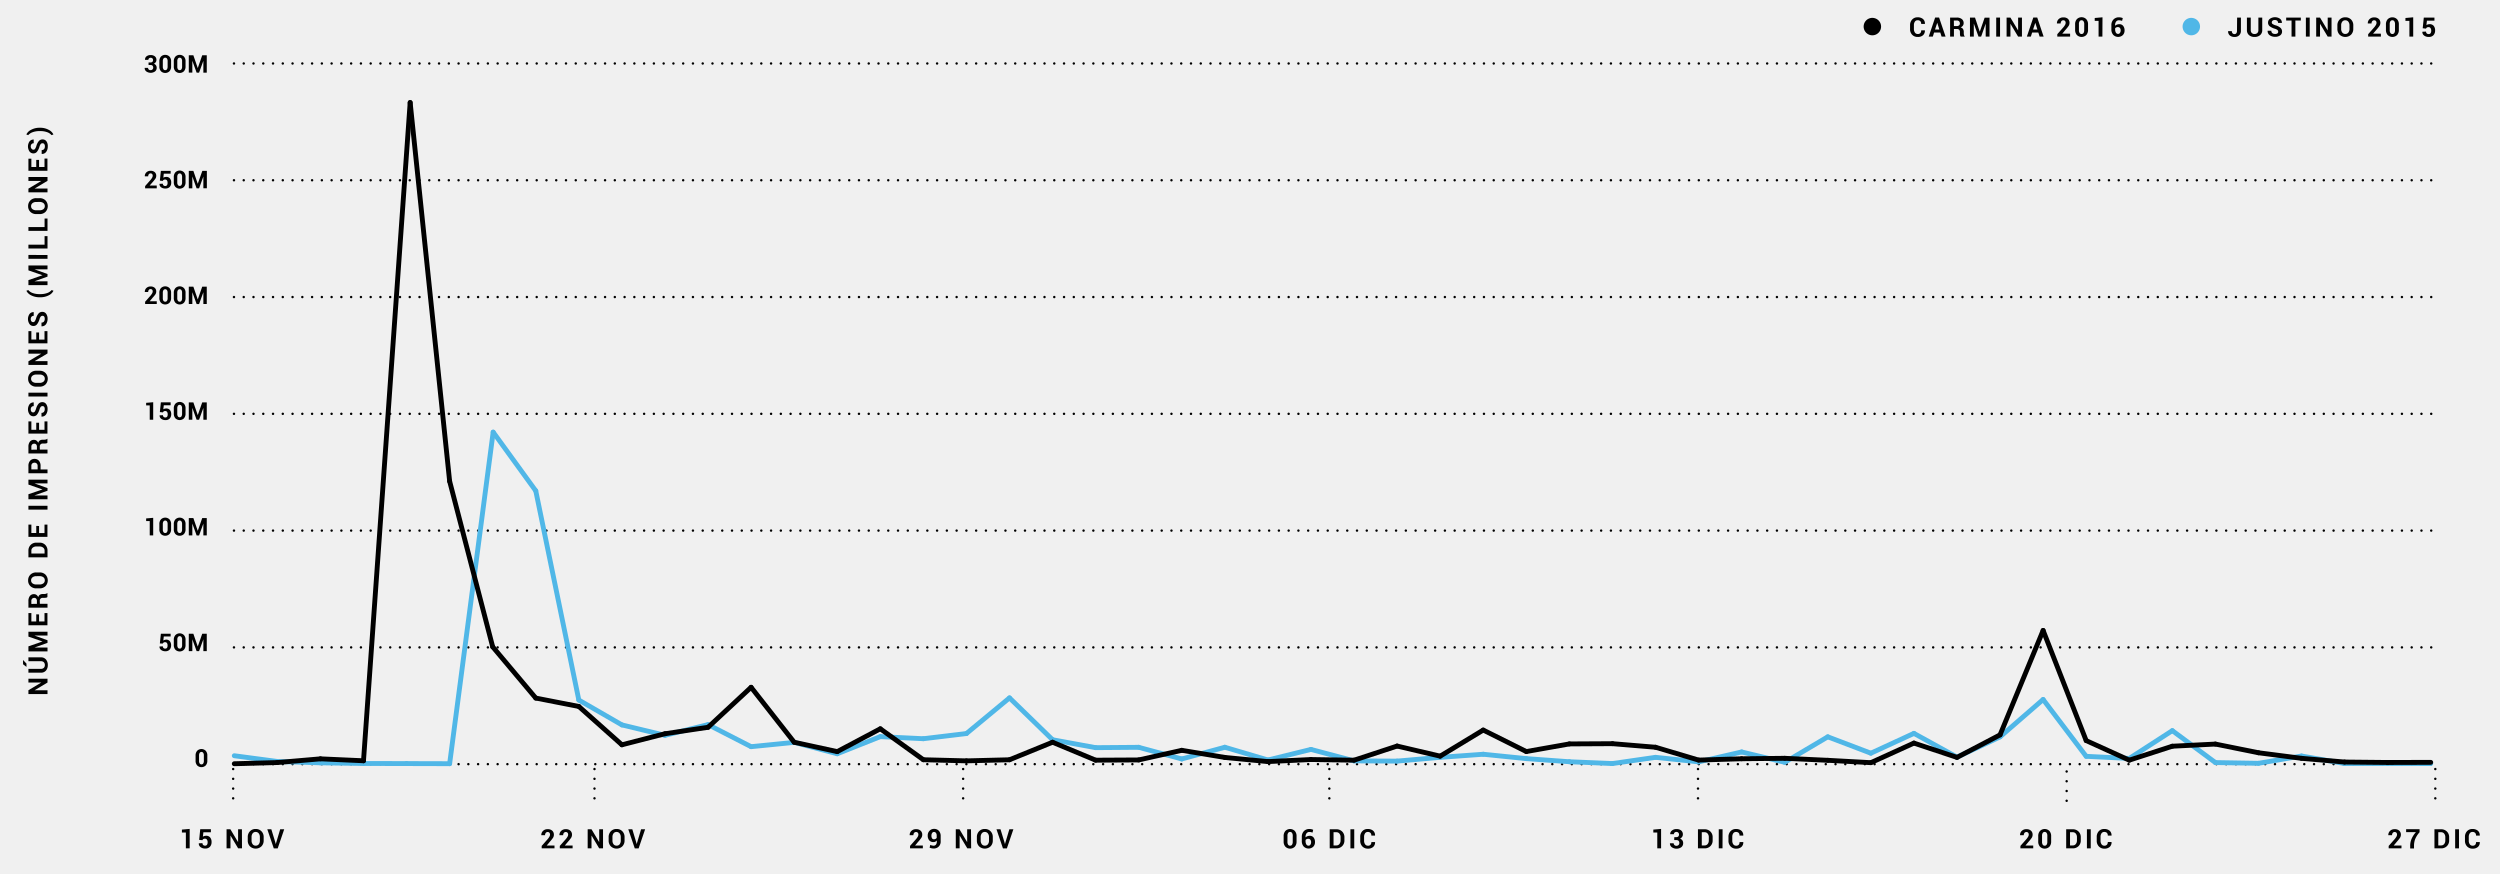 <svg xmlns="http://www.w3.org/2000/svg" viewBox="0 0 1024 358"><title>Artboard 100</title><g style="isolation:isolate"><rect x="-67.5" y="-89.71" width="1200" height="515.43" fill="#f0f0f0"/><path d="M77.69,347.49H76.13V341H74.51v-1.2l3.18-.28Z" fill="#010101"/><path d="M81.57,344l.45-4.37h4.36v1.26H83.31l-.21,1.83a1.87,1.87,0,0,1,.55-.27,2.65,2.65,0,0,1,.72-.12,2.08,2.08,0,0,1,1.69.67,2.86,2.86,0,0,1,.6,1.94,2.74,2.74,0,0,1-.65,1.88,2.52,2.52,0,0,1-2,.74,3,3,0,0,1-1.85-.57,1.79,1.79,0,0,1-.74-1.57v0l1.51-.07a1,1,0,0,0,.29.76,1.09,1.09,0,0,0,.77.27.92.92,0,0,0,.81-.37,1.81,1.81,0,0,0,.25-1,1.84,1.84,0,0,0-.28-1.08.94.94,0,0,0-.83-.4,1.21,1.21,0,0,0-.69.17.91.91,0,0,0-.34.45Z" fill="#010101"/><path d="M99.12,347.49H97.55l-3.15-5.27h0v5.27H92.8v-7.82h1.57l3.15,5.27h0v-5.26h1.57Z" fill="#010101"/><path d="M108,344.28a3.28,3.28,0,0,1-.91,2.38,3.43,3.43,0,0,1-4.71,0,3.3,3.3,0,0,1-.9-2.38v-1.41a3.3,3.3,0,0,1,.9-2.38,3.09,3.09,0,0,1,2.34-.94,3.15,3.15,0,0,1,2.37.94,3.28,3.28,0,0,1,.91,2.38Zm-1.56-1.42a2.36,2.36,0,0,0-.46-1.5,1.51,1.51,0,0,0-1.26-.59,1.46,1.46,0,0,0-1.24.59,2.41,2.41,0,0,0-.44,1.5v1.42a2.44,2.44,0,0,0,.45,1.52,1.48,1.48,0,0,0,1.25.58,1.5,1.5,0,0,0,1.26-.58,2.41,2.41,0,0,0,.45-1.52Z" fill="#010101"/><path d="M112.87,345.37l.1.43h0l.09-.41,1.7-5.71h1.65l-2.66,7.82h-1.61l-2.65-7.82h1.65Z" fill="#010101"/><path d="M227.12,347.49h-5.25v-1l2.42-2.74a6.11,6.11,0,0,0,.77-1.08,1.79,1.79,0,0,0,.23-.81,1.17,1.17,0,0,0-.24-.77.89.89,0,0,0-.73-.29.93.93,0,0,0-.79.37,1.52,1.52,0,0,0-.28.94h-1.53v0a2.32,2.32,0,0,1,.69-1.76,2.57,2.57,0,0,1,1.92-.72,2.65,2.65,0,0,1,1.87.62,2.14,2.14,0,0,1,.67,1.65,2.32,2.32,0,0,1-.37,1.28,14.48,14.48,0,0,1-1.29,1.61l-1.29,1.55v0h3.2Z" fill="#010101"/><path d="M234.54,347.49h-5.25v-1l2.42-2.74a6.11,6.11,0,0,0,.77-1.08,1.79,1.79,0,0,0,.23-.81,1.17,1.17,0,0,0-.24-.77.89.89,0,0,0-.73-.29.93.93,0,0,0-.79.37,1.52,1.52,0,0,0-.28.94h-1.53v0a2.32,2.32,0,0,1,.69-1.76,2.57,2.57,0,0,1,1.92-.72,2.65,2.65,0,0,1,1.87.62,2.14,2.14,0,0,1,.67,1.65,2.32,2.32,0,0,1-.37,1.28,14.48,14.48,0,0,1-1.29,1.61l-1.29,1.55v0h3.2Z" fill="#010101"/><path d="M247,347.49h-1.57l-3.15-5.27h0v5.27h-1.57v-7.82h1.57l3.15,5.27h0v-5.26H247Z" fill="#010101"/><path d="M255.82,344.28a3.28,3.28,0,0,1-.91,2.38,3.43,3.43,0,0,1-4.71,0,3.3,3.3,0,0,1-.9-2.38v-1.41a3.3,3.3,0,0,1,.9-2.38,3.09,3.09,0,0,1,2.34-.94,3.15,3.15,0,0,1,2.37.94,3.28,3.28,0,0,1,.91,2.38Zm-1.56-1.42a2.36,2.36,0,0,0-.46-1.5,1.51,1.51,0,0,0-1.26-.59,1.46,1.46,0,0,0-1.24.59,2.41,2.41,0,0,0-.44,1.5v1.42a2.44,2.44,0,0,0,.45,1.52,1.48,1.48,0,0,0,1.25.58,1.5,1.5,0,0,0,1.26-.58,2.41,2.41,0,0,0,.45-1.52Z" fill="#010101"/><path d="M260.7,345.37l.1.43h0l.09-.41,1.7-5.71h1.65l-2.66,7.82H260l-2.65-7.82H259Z" fill="#010101"/><path d="M378,347.49h-5.25v-1l2.42-2.74a6.11,6.11,0,0,0,.77-1.08,1.79,1.79,0,0,0,.23-.81,1.17,1.17,0,0,0-.24-.77.89.89,0,0,0-.73-.29.93.93,0,0,0-.79.37,1.52,1.52,0,0,0-.28.94h-1.53v0a2.32,2.32,0,0,1,.69-1.76,2.57,2.57,0,0,1,1.92-.72,2.65,2.65,0,0,1,1.87.62,2.14,2.14,0,0,1,.67,1.65,2.32,2.32,0,0,1-.37,1.28,14.48,14.48,0,0,1-1.29,1.61l-1.29,1.55v0H378Z" fill="#010101"/><path d="M382.35,346.4a1.19,1.19,0,0,0,1-.44,1.84,1.84,0,0,0,.37-1.22v-.5a1.74,1.74,0,0,1-.62.51,1.78,1.78,0,0,1-.77.17,2.16,2.16,0,0,1-1.71-.71,2.83,2.83,0,0,1-.62-1.93,2.71,2.71,0,0,1,.74-2,2.48,2.48,0,0,1,1.88-.77,2.53,2.53,0,0,1,1.93.79,3.09,3.09,0,0,1,.75,2.2v2.11a2.76,2.76,0,0,1-2.88,2.94,4.22,4.22,0,0,1-.84-.09,4.34,4.34,0,0,1-.81-.25l.26-1.13a3.5,3.5,0,0,0,.66.21A3.74,3.74,0,0,0,382.35,346.4Zm.19-2.63a1.39,1.39,0,0,0,.67-.16,1.24,1.24,0,0,0,.46-.42v-.91a1.81,1.81,0,0,0-.3-1.12,1,1,0,0,0-.81-.39.88.88,0,0,0-.76.44,1.91,1.91,0,0,0-.29,1.08,2,2,0,0,0,.26,1.08A.85.85,0,0,0,382.54,343.77Z" fill="#010101"/><path d="M397.78,347.49h-1.57l-3.15-5.27h0v5.27h-1.57v-7.82H393l3.15,5.27h0v-5.26h1.57Z" fill="#010101"/><path d="M406.65,344.28a3.28,3.28,0,0,1-.91,2.38,3.43,3.43,0,0,1-4.71,0,3.3,3.3,0,0,1-.9-2.38v-1.41a3.3,3.3,0,0,1,.9-2.38,3.09,3.09,0,0,1,2.34-.94,3.15,3.15,0,0,1,2.37.94,3.28,3.28,0,0,1,.91,2.38Zm-1.56-1.42a2.36,2.36,0,0,0-.46-1.5,1.51,1.51,0,0,0-1.26-.59,1.46,1.46,0,0,0-1.24.59,2.41,2.41,0,0,0-.44,1.5v1.42a2.44,2.44,0,0,0,.45,1.52,1.48,1.48,0,0,0,1.25.58,1.5,1.5,0,0,0,1.26-.58,2.41,2.41,0,0,0,.45-1.52Z" fill="#010101"/><path d="M411.54,345.37l.1.43h0l.09-.41,1.7-5.71h1.65l-2.66,7.82h-1.61l-2.65-7.82h1.65Z" fill="#010101"/><path d="M531.07,344.66a3.06,3.06,0,0,1-.72,2.16,2.74,2.74,0,0,1-3.84,0,3.06,3.06,0,0,1-.73-2.16v-2.15a3.08,3.08,0,0,1,.72-2.16,2.73,2.73,0,0,1,3.84,0,3.06,3.06,0,0,1,.73,2.16Zm-1.56-2.32a2,2,0,0,0-.29-1.17.92.92,0,0,0-.8-.41.91.91,0,0,0-.8.41,2,2,0,0,0-.28,1.17v2.47a2.06,2.06,0,0,0,.28,1.18.93.93,0,0,0,.81.41.91.91,0,0,0,.79-.41,2.08,2.08,0,0,0,.28-1.18Z" fill="#010101"/><path d="M536.27,339.56a4,4,0,0,1,.85.08,4.19,4.19,0,0,1,.77.24l-.28,1.15a6,6,0,0,0-.66-.19,3.26,3.26,0,0,0-.67-.06,1.35,1.35,0,0,0-1.11.53,2.29,2.29,0,0,0-.42,1.47V343a2.19,2.19,0,0,1,.74-.48,2.63,2.63,0,0,1,1-.17,1.89,1.89,0,0,1,1.57.71,2.9,2.9,0,0,1,.56,1.86,2.6,2.6,0,0,1-.73,1.91,2.82,2.82,0,0,1-3.9-.1,3.26,3.26,0,0,1-.77-2.29v-1.64a3.27,3.27,0,0,1,.87-2.38A3,3,0,0,1,536.27,339.56Zm-.33,4a1.71,1.71,0,0,0-.72.14,1.11,1.11,0,0,0-.46.38v.42a2.51,2.51,0,0,0,.33,1.4,1,1,0,0,0,.87.49.91.91,0,0,0,.78-.41,1.75,1.75,0,0,0,.29-1,1.58,1.58,0,0,0-.29-1A1,1,0,0,0,535.94,343.57Z" fill="#010101"/><path d="M544.65,347.49v-7.82h2.73a3.22,3.22,0,0,1,2.36.92,3.16,3.16,0,0,1,.93,2.35v1.29a3.15,3.15,0,0,1-.93,2.35,3.24,3.24,0,0,1-2.36.91Zm1.57-6.61v5.41h1.16a1.53,1.53,0,0,0,1.25-.58,2.26,2.26,0,0,0,.47-1.48v-1.31a2.24,2.24,0,0,0-.47-1.47,1.54,1.54,0,0,0-1.25-.57Z" fill="#010101"/><path d="M554.7,347.49h-1.57v-7.82h1.57Z" fill="#010101"/><path d="M563.22,344.9v0a2.45,2.45,0,0,1-.76,2,3.11,3.11,0,0,1-2.17.71,3,3,0,0,1-2.27-.91,3.25,3.25,0,0,1-.87-2.34v-1.55a3.3,3.3,0,0,1,.84-2.34,2.87,2.87,0,0,1,2.21-.91,3.3,3.3,0,0,1,2.23.7,2.4,2.4,0,0,1,.78,2v0H561.7a1.54,1.54,0,0,0-.36-1.12,1.51,1.51,0,0,0-1.12-.37,1.27,1.27,0,0,0-1.1.57,2.51,2.51,0,0,0-.39,1.46v1.56a2.43,2.43,0,0,0,.42,1.47,1.35,1.35,0,0,0,1.16.57,1.38,1.38,0,0,0,1.05-.37,1.6,1.6,0,0,0,.35-1.13Z" fill="#010101"/><path d="M680.38,347.49h-1.56V341H677.2v-1.2l3.18-.28Z" fill="#010101"/><path d="M686.62,342.89a1.08,1.08,0,0,0,.83-.29,1.15,1.15,0,0,0,.27-.82,1,1,0,0,0-.29-.73,1.06,1.06,0,0,0-.79-.29,1,1,0,0,0-.72.26.86.86,0,0,0-.29.67h-1.51v0a1.77,1.77,0,0,1,.71-1.51,2.83,2.83,0,0,1,1.83-.6,3,3,0,0,1,1.93.57,2,2,0,0,1,.71,1.64,1.7,1.7,0,0,1-.31,1,2.11,2.11,0,0,1-.85.71,2,2,0,0,1,.95.7,1.92,1.92,0,0,1,.33,1.14,2,2,0,0,1-.78,1.69,3.41,3.41,0,0,1-3.86,0,1.83,1.83,0,0,1-.77-1.63v0h1.53a1,1,0,0,0,.31.74,1.1,1.1,0,0,0,.8.3,1.21,1.21,0,0,0,.87-.32,1.06,1.06,0,0,0,.33-.8,1.22,1.22,0,0,0-.31-.92,1.27,1.27,0,0,0-.91-.3h-.86v-1.18Z" fill="#010101"/><path d="M695.48,347.49v-7.82h2.73a3.22,3.22,0,0,1,2.36.92,3.16,3.16,0,0,1,.93,2.35v1.29a3.15,3.15,0,0,1-.93,2.35,3.24,3.24,0,0,1-2.36.91Zm1.57-6.61v5.41h1.16a1.53,1.53,0,0,0,1.25-.58,2.26,2.26,0,0,0,.47-1.48v-1.31a2.24,2.24,0,0,0-.47-1.47,1.54,1.54,0,0,0-1.25-.57Z" fill="#010101"/><path d="M705.54,347.49H704v-7.82h1.57Z" fill="#010101"/><path d="M714.05,344.9v0a2.45,2.45,0,0,1-.76,2,3.11,3.11,0,0,1-2.17.71,3,3,0,0,1-2.27-.91,3.25,3.25,0,0,1-.87-2.34v-1.55a3.3,3.3,0,0,1,.84-2.34,2.87,2.87,0,0,1,2.21-.91,3.3,3.3,0,0,1,2.23.7,2.4,2.4,0,0,1,.78,2v0h-1.53a1.54,1.54,0,0,0-.36-1.12,1.51,1.51,0,0,0-1.12-.37,1.27,1.27,0,0,0-1.1.57,2.51,2.51,0,0,0-.39,1.46v1.56a2.43,2.43,0,0,0,.42,1.47,1.35,1.35,0,0,0,1.16.57,1.38,1.38,0,0,0,1.05-.37,1.6,1.6,0,0,0,.35-1.13Z" fill="#010101"/><path d="M832.81,347.49h-5.25v-1l2.42-2.74a6.11,6.11,0,0,0,.77-1.08,1.79,1.79,0,0,0,.23-.81,1.17,1.17,0,0,0-.24-.77.89.89,0,0,0-.73-.29.93.93,0,0,0-.79.37,1.52,1.52,0,0,0-.28.94h-1.53v0a2.32,2.32,0,0,1,.69-1.76,2.57,2.57,0,0,1,1.92-.72,2.65,2.65,0,0,1,1.87.62,2.14,2.14,0,0,1,.67,1.65,2.32,2.32,0,0,1-.37,1.28,14.48,14.48,0,0,1-1.29,1.61l-1.29,1.55v0h3.2Z" fill="#010101"/><path d="M840.15,344.66a3.06,3.06,0,0,1-.72,2.16,2.74,2.74,0,0,1-3.84,0,3.06,3.06,0,0,1-.73-2.16v-2.15a3.08,3.08,0,0,1,.72-2.16,2.73,2.73,0,0,1,3.84,0,3.06,3.06,0,0,1,.73,2.16Zm-1.56-2.32a2,2,0,0,0-.29-1.17.92.92,0,0,0-.8-.41.91.91,0,0,0-.8.41,2,2,0,0,0-.28,1.17v2.47a2.06,2.06,0,0,0,.28,1.18.93.93,0,0,0,.81.41.91.91,0,0,0,.79-.41,2.08,2.08,0,0,0,.28-1.18Z" fill="#010101"/><path d="M846.31,347.49v-7.82H849a3.22,3.22,0,0,1,2.36.92,3.16,3.16,0,0,1,.93,2.35v1.29a3.15,3.15,0,0,1-.93,2.35,3.24,3.24,0,0,1-2.36.91Zm1.57-6.61v5.41H849a1.53,1.53,0,0,0,1.25-.58,2.26,2.26,0,0,0,.47-1.48v-1.31a2.24,2.24,0,0,0-.47-1.47,1.54,1.54,0,0,0-1.25-.57Z" fill="#010101"/><path d="M856.37,347.49H854.8v-7.82h1.57Z" fill="#010101"/><path d="M864.89,344.9v0a2.45,2.45,0,0,1-.76,2,3.11,3.11,0,0,1-2.17.71,3,3,0,0,1-2.27-.91,3.25,3.25,0,0,1-.87-2.34v-1.55a3.3,3.3,0,0,1,.84-2.34,2.87,2.87,0,0,1,2.21-.91,3.3,3.3,0,0,1,2.23.7,2.4,2.4,0,0,1,.78,2v0h-1.53a1.54,1.54,0,0,0-.36-1.12,1.51,1.51,0,0,0-1.12-.37,1.27,1.27,0,0,0-1.1.57,2.51,2.51,0,0,0-.39,1.46v1.56a2.43,2.43,0,0,0,.42,1.47,1.35,1.35,0,0,0,1.16.57A1.38,1.38,0,0,0,863,346a1.6,1.6,0,0,0,.35-1.13Z" fill="#010101"/><path d="M983.64,347.49H978.4v-1l2.42-2.74a6.11,6.11,0,0,0,.77-1.08,1.79,1.79,0,0,0,.23-.81,1.17,1.17,0,0,0-.24-.77.89.89,0,0,0-.73-.29.93.93,0,0,0-.79.37,1.52,1.52,0,0,0-.28.94h-1.53v0a2.32,2.32,0,0,1,.69-1.76,2.57,2.57,0,0,1,1.92-.72,2.65,2.65,0,0,1,1.87.62,2.14,2.14,0,0,1,.67,1.65,2.32,2.32,0,0,1-.37,1.28,14.48,14.48,0,0,1-1.29,1.61l-1.29,1.55v0h3.2Z" fill="#010101"/><path d="M991.06,340.88a10.13,10.13,0,0,0-1.8,2.79,7.91,7.91,0,0,0-.48,2.85v1h-1.57v-1a7.25,7.25,0,0,1,.6-3,10.86,10.86,0,0,1,1.74-2.67h-4v-1.21h5.5Z" fill="#010101"/><path d="M997.15,347.49v-7.82h2.73a3.22,3.22,0,0,1,2.36.92,3.16,3.16,0,0,1,.93,2.35v1.29a3.15,3.15,0,0,1-.93,2.35,3.24,3.24,0,0,1-2.36.91Zm1.57-6.61v5.41h1.16a1.53,1.53,0,0,0,1.25-.58,2.26,2.26,0,0,0,.47-1.48v-1.31a2.24,2.24,0,0,0-.47-1.47,1.54,1.54,0,0,0-1.25-.57Z" fill="#010101"/><path d="M1007.2,347.49h-1.57v-7.82h1.57Z" fill="#010101"/><path d="M1015.72,344.9v0a2.45,2.45,0,0,1-.76,2,3.11,3.11,0,0,1-2.17.71,3,3,0,0,1-2.27-.91,3.25,3.25,0,0,1-.87-2.34v-1.55a3.3,3.3,0,0,1,.84-2.34,2.87,2.87,0,0,1,2.21-.91,3.3,3.3,0,0,1,2.23.7,2.4,2.4,0,0,1,.78,2v0h-1.53a1.54,1.54,0,0,0-.36-1.12,1.51,1.51,0,0,0-1.12-.37,1.27,1.27,0,0,0-1.1.57,2.51,2.51,0,0,0-.39,1.46v1.56a2.43,2.43,0,0,0,.42,1.47,1.35,1.35,0,0,0,1.16.57,1.38,1.38,0,0,0,1.05-.37,1.6,1.6,0,0,0,.35-1.13Z" fill="#010101"/><path d="M84.92,311.52a2.79,2.79,0,0,1-.66,2,2.5,2.5,0,0,1-3.49,0,2.78,2.78,0,0,1-.66-2v-2a2.79,2.79,0,0,1,.66-2,2.48,2.48,0,0,1,3.49,0,2.78,2.78,0,0,1,.66,2Zm-1.42-2.1a1.84,1.84,0,0,0-.26-1.06.89.89,0,0,0-1.45,0,1.88,1.88,0,0,0-.26,1.06v2.24a1.86,1.86,0,0,0,.26,1.07.84.84,0,0,0,.73.37.82.82,0,0,0,.72-.37,1.87,1.87,0,0,0,.26-1.07Z"/><path d="M65.48,263.57l.41-4h4v1.14h-2.8l-.2,1.66a1.75,1.75,0,0,1,.5-.24A2.46,2.46,0,0,1,68,262a1.88,1.88,0,0,1,1.54.61,2.6,2.6,0,0,1,.54,1.76,2.5,2.5,0,0,1-.59,1.71,2.28,2.28,0,0,1-1.81.67,2.73,2.73,0,0,1-1.68-.52,1.62,1.62,0,0,1-.67-1.43v0l1.37-.06a.9.9,0,0,0,.27.69,1,1,0,0,0,.7.25.84.84,0,0,0,.74-.33,1.64,1.64,0,0,0,.23-.95,1.69,1.69,0,0,0-.25-1,.86.86,0,0,0-.75-.36,1.09,1.09,0,0,0-.63.15.82.82,0,0,0-.31.41Z"/><path d="M76,264.13a2.79,2.79,0,0,1-.66,2,2.5,2.5,0,0,1-3.49,0,2.78,2.78,0,0,1-.66-2v-2a2.79,2.79,0,0,1,.66-2,2.48,2.48,0,0,1,3.49,0,2.78,2.78,0,0,1,.66,2ZM74.59,262a1.84,1.84,0,0,0-.26-1.06.89.89,0,0,0-1.45,0,1.88,1.88,0,0,0-.26,1.06v2.24a1.86,1.86,0,0,0,.26,1.07.84.84,0,0,0,.73.37.82.82,0,0,0,.72-.37,1.87,1.87,0,0,0,.26-1.07Z"/><path d="M81,264.83h0l1.83-5.24h1.86v7.11H83.3v-4.85h0l-1.76,4.86h-1l-1.76-4.87h0v4.86H77.33v-7.11H79.2Z"/><path d="M62.75,219.31H61.33v-5.87H59.86v-1.09l2.89-.25Z"/><path d="M70.08,216.74a2.79,2.79,0,0,1-.66,2,2.5,2.5,0,0,1-3.49,0,2.78,2.78,0,0,1-.66-2v-2a2.79,2.79,0,0,1,.66-2,2.48,2.48,0,0,1,3.49,0,2.78,2.78,0,0,1,.66,2Zm-1.42-2.1a1.84,1.84,0,0,0-.26-1.06.89.89,0,0,0-1.45,0,1.88,1.88,0,0,0-.26,1.06v2.24a1.86,1.86,0,0,0,.26,1.07.84.84,0,0,0,.73.37.82.82,0,0,0,.72-.37,1.87,1.87,0,0,0,.26-1.07Z"/><path d="M76,216.74a2.79,2.79,0,0,1-.66,2,2.5,2.5,0,0,1-3.49,0,2.78,2.78,0,0,1-.66-2v-2a2.79,2.79,0,0,1,.66-2,2.48,2.48,0,0,1,3.49,0,2.78,2.78,0,0,1,.66,2Zm-1.42-2.1a1.84,1.84,0,0,0-.26-1.06.89.89,0,0,0-1.45,0,1.88,1.88,0,0,0-.26,1.06v2.24a1.86,1.86,0,0,0,.26,1.07.84.84,0,0,0,.73.37.82.82,0,0,0,.72-.37,1.87,1.87,0,0,0,.26-1.07Z"/><path d="M81,217.44h0l1.83-5.24h1.86v7.11H83.3v-4.85h0l-1.76,4.86h-1l-1.76-4.87h0v4.86H77.33V212.2H79.2Z"/><path d="M62.75,171.92H61.33v-5.87H59.86V165l2.89-.25Z"/><path d="M65.48,168.79l.41-4h4V166h-2.8l-.2,1.66a1.75,1.75,0,0,1,.5-.24,2.46,2.46,0,0,1,.66-.1,1.88,1.88,0,0,1,1.54.61,2.6,2.6,0,0,1,.54,1.76,2.5,2.5,0,0,1-.59,1.71,2.28,2.28,0,0,1-1.81.67,2.73,2.73,0,0,1-1.68-.52,1.62,1.62,0,0,1-.67-1.43v0l1.37-.06a.9.9,0,0,0,.27.69,1,1,0,0,0,.7.25.84.84,0,0,0,.74-.33,1.64,1.64,0,0,0,.23-.95,1.69,1.69,0,0,0-.25-1,.86.86,0,0,0-.75-.36,1.09,1.09,0,0,0-.63.15.82.82,0,0,0-.31.41Z"/><path d="M76,169.35a2.79,2.79,0,0,1-.66,2,2.5,2.5,0,0,1-3.49,0,2.78,2.78,0,0,1-.66-2v-2a2.79,2.79,0,0,1,.66-2,2.48,2.48,0,0,1,3.49,0,2.78,2.78,0,0,1,.66,2Zm-1.42-2.1a1.84,1.84,0,0,0-.26-1.06.89.89,0,0,0-1.45,0,1.88,1.88,0,0,0-.26,1.06v2.24a1.86,1.86,0,0,0,.26,1.07.84.84,0,0,0,.73.37.82.82,0,0,0,.72-.37,1.87,1.87,0,0,0,.26-1.07Z"/><path d="M81,170.05h0l1.83-5.24h1.86v7.11H83.3v-4.85h0l-1.76,4.86h-1l-1.76-4.87h0v4.86H77.33v-7.11H79.2Z"/><path d="M64.21,124.53H59.44v-.93l2.2-2.49a5.62,5.62,0,0,0,.7-1,1.65,1.65,0,0,0,.21-.74,1.06,1.06,0,0,0-.22-.7.81.81,0,0,0-.66-.26.85.85,0,0,0-.72.34,1.38,1.38,0,0,0-.25.85H59.31v0a2.11,2.11,0,0,1,.63-1.6,2.34,2.34,0,0,1,1.74-.66,2.41,2.41,0,0,1,1.7.56,1.94,1.94,0,0,1,.61,1.5,2.11,2.11,0,0,1-.34,1.17A13,13,0,0,1,62.47,122l-1.17,1.41v0h2.91Z"/><path d="M70.08,122a2.79,2.79,0,0,1-.66,2,2.5,2.5,0,0,1-3.49,0,2.78,2.78,0,0,1-.66-2v-2a2.79,2.79,0,0,1,.66-2,2.48,2.48,0,0,1,3.49,0,2.78,2.78,0,0,1,.66,2Zm-1.42-2.1a1.84,1.84,0,0,0-.26-1.06.89.89,0,0,0-1.45,0,1.88,1.88,0,0,0-.26,1.06v2.24a1.86,1.86,0,0,0,.26,1.07.84.84,0,0,0,.73.37.82.82,0,0,0,.72-.37,1.87,1.87,0,0,0,.26-1.07Z"/><path d="M76,122a2.79,2.79,0,0,1-.66,2,2.5,2.5,0,0,1-3.49,0,2.78,2.78,0,0,1-.66-2v-2a2.79,2.79,0,0,1,.66-2,2.48,2.48,0,0,1,3.49,0,2.78,2.78,0,0,1,.66,2Zm-1.42-2.1a1.84,1.84,0,0,0-.26-1.06.89.89,0,0,0-1.45,0,1.88,1.88,0,0,0-.26,1.06v2.24a1.86,1.86,0,0,0,.26,1.07.84.84,0,0,0,.73.37.82.82,0,0,0,.72-.37,1.87,1.87,0,0,0,.26-1.07Z"/><path d="M81,122.66h0l1.83-5.24h1.86v7.11H83.3v-4.85h0l-1.76,4.86h-1l-1.76-4.87h0v4.86H77.33v-7.11H79.2Z"/><path d="M64.21,77.15H59.44v-.93l2.2-2.49a5.62,5.62,0,0,0,.7-1,1.65,1.65,0,0,0,.21-.74,1.06,1.06,0,0,0-.22-.7.81.81,0,0,0-.66-.26.85.85,0,0,0-.72.34,1.38,1.38,0,0,0-.25.85H59.31v0a2.11,2.11,0,0,1,.63-1.6,2.34,2.34,0,0,1,1.74-.66,2.41,2.41,0,0,1,1.7.56A1.94,1.94,0,0,1,64,72a2.11,2.11,0,0,1-.34,1.17,13,13,0,0,1-1.17,1.46L61.29,76v0h2.91Z"/><path d="M65.48,74l.41-4h4v1.14h-2.8l-.2,1.66a1.75,1.75,0,0,1,.5-.24,2.46,2.46,0,0,1,.66-.1,1.88,1.88,0,0,1,1.54.61,2.6,2.6,0,0,1,.54,1.76,2.5,2.5,0,0,1-.59,1.71,2.28,2.28,0,0,1-1.81.67A2.73,2.73,0,0,1,66,76.73a1.62,1.62,0,0,1-.67-1.43v0l1.37-.06a.9.9,0,0,0,.27.69,1,1,0,0,0,.7.25.84.84,0,0,0,.74-.33,1.64,1.64,0,0,0,.23-.95,1.69,1.69,0,0,0-.25-1,.86.86,0,0,0-.75-.36,1.09,1.09,0,0,0-.63.15.82.82,0,0,0-.31.41Z"/><path d="M76,74.57a2.79,2.79,0,0,1-.66,2,2.5,2.5,0,0,1-3.49,0,2.78,2.78,0,0,1-.66-2v-2a2.79,2.79,0,0,1,.66-2,2.48,2.48,0,0,1,3.49,0,2.78,2.78,0,0,1,.66,2Zm-1.42-2.1a1.84,1.84,0,0,0-.26-1.06.89.89,0,0,0-1.45,0,1.88,1.88,0,0,0-.26,1.06v2.24a1.86,1.86,0,0,0,.26,1.07.84.84,0,0,0,.73.37.82.82,0,0,0,.72-.37,1.87,1.87,0,0,0,.26-1.07Z"/><path d="M81,75.28h0L82.87,70h1.86v7.11H83.3V72.29h0l-1.76,4.86h-1l-1.76-4.87h0v4.86H77.33V70H79.2Z"/><path d="M61.69,25.58a1,1,0,0,0,.75-.26,1,1,0,0,0,.25-.74.91.91,0,0,0-.26-.66,1,1,0,0,0-.72-.26,1,1,0,0,0-.66.24.79.79,0,0,0-.27.61H59.41v0A1.61,1.61,0,0,1,60,23.09a2.57,2.57,0,0,1,1.67-.54,2.72,2.72,0,0,1,1.75.52,1.8,1.8,0,0,1,.65,1.49,1.55,1.55,0,0,1-.28.9,1.92,1.92,0,0,1-.77.64,1.8,1.8,0,0,1,.86.64,1.74,1.74,0,0,1,.3,1,1.85,1.85,0,0,1-.71,1.54,3.1,3.1,0,0,1-3.51,0,1.66,1.66,0,0,1-.7-1.48v0h1.39a.9.9,0,0,0,.28.67,1,1,0,0,0,.73.27,1.1,1.1,0,0,0,.79-.29,1,1,0,0,0,.3-.73,1.11,1.11,0,0,0-.28-.83,1.16,1.16,0,0,0-.83-.27h-.79V25.58Z"/><path d="M70.08,27.18a2.79,2.79,0,0,1-.66,2,2.5,2.5,0,0,1-3.49,0,2.78,2.78,0,0,1-.66-2v-2a2.79,2.79,0,0,1,.66-2,2.48,2.48,0,0,1,3.49,0,2.78,2.78,0,0,1,.66,2Zm-1.42-2.1A1.84,1.84,0,0,0,68.4,24a.89.89,0,0,0-1.45,0,1.88,1.88,0,0,0-.26,1.06v2.24a1.86,1.86,0,0,0,.26,1.07.84.84,0,0,0,.73.37.82.82,0,0,0,.72-.37,1.87,1.87,0,0,0,.26-1.07Z"/><path d="M76,27.18a2.79,2.79,0,0,1-.66,2,2.5,2.5,0,0,1-3.49,0,2.78,2.78,0,0,1-.66-2v-2a2.79,2.79,0,0,1,.66-2,2.48,2.48,0,0,1,3.49,0,2.78,2.78,0,0,1,.66,2Zm-1.42-2.1A1.84,1.84,0,0,0,74.33,24a.89.89,0,0,0-1.45,0,1.88,1.88,0,0,0-.26,1.06v2.24a1.86,1.86,0,0,0,.26,1.07.84.84,0,0,0,.73.37.82.82,0,0,0,.72-.37,1.87,1.87,0,0,0,.26-1.07Z"/><path d="M81,27.89h0l1.83-5.24h1.86v7.11H83.3V24.9h0l-1.76,4.86h-1l-1.76-4.87h0v4.86H77.33V22.65H79.2Z"/><line x1="95.83" y1="313" x2="998.5" y2="313" fill="none" stroke="#000" stroke-linecap="round" stroke-linejoin="round" stroke-dasharray="0 4" style="mix-blend-mode:multiply"/><line x1="95.83" y1="169.5" x2="998.5" y2="169.5" fill="none" stroke="#000" stroke-linecap="round" stroke-linejoin="round" stroke-dasharray="0 4" style="mix-blend-mode:multiply"/><line x1="95.83" y1="217.33" x2="998.5" y2="217.33" fill="none" stroke="#000" stroke-linecap="round" stroke-linejoin="round" stroke-dasharray="0 4" style="mix-blend-mode:multiply"/><line x1="95.83" y1="121.67" x2="998.5" y2="121.67" fill="none" stroke="#000" stroke-linecap="round" stroke-linejoin="round" stroke-dasharray="0 4" style="mix-blend-mode:multiply"/><line x1="95.83" y1="265.17" x2="998.5" y2="265.17" fill="none" stroke="#000" stroke-linecap="round" stroke-linejoin="round" stroke-dasharray="0 4" style="mix-blend-mode:multiply"/><line x1="95.83" y1="73.83" x2="998.5" y2="73.83" fill="none" stroke="#000" stroke-linecap="round" stroke-linejoin="round" stroke-dasharray="0 4" style="mix-blend-mode:multiply"/><line x1="95.83" y1="26" x2="998.5" y2="26" fill="none" stroke="#000" stroke-linecap="round" stroke-linejoin="round" stroke-dasharray="0 4" style="mix-blend-mode:multiply"/><path d="M763.63,9.49a3.55,3.55,0,0,1,1.89-1.89,3.6,3.6,0,0,1,2.78,0,3.74,3.74,0,0,1,1.14.76,3.51,3.51,0,0,1,.77,1.13,3.59,3.59,0,0,1,0,2.78,3.61,3.61,0,0,1-1.91,1.91,3.54,3.54,0,0,1-3.91-.77,3.7,3.7,0,0,1-.76-1.14,3.6,3.6,0,0,1,0-2.78Z"/><path d="M788.43,12.43v0a2.45,2.45,0,0,1-.76,2,3.11,3.11,0,0,1-2.17.71,3,3,0,0,1-2.27-.9,3.25,3.25,0,0,1-.87-2.34V10.34A3.3,3.3,0,0,1,783.22,8a2.87,2.87,0,0,1,2.21-.91,3.3,3.3,0,0,1,2.23.7,2.4,2.4,0,0,1,.78,2v0h-1.53a1.53,1.53,0,0,0-.36-1.12,1.51,1.51,0,0,0-1.12-.37,1.27,1.27,0,0,0-1.1.57,2.51,2.51,0,0,0-.39,1.46v1.56a2.43,2.43,0,0,0,.42,1.47,1.35,1.35,0,0,0,1.16.57,1.38,1.38,0,0,0,1.05-.37,1.61,1.61,0,0,0,.35-1.13Z" fill="#010101"/><path d="M794.74,13.33H792.2L791.68,15H790l2.64-7.82h1.61L796.91,15h-1.64Zm-2.15-1.23h1.77l-.86-2.76h0Z" fill="#010101"/><path d="M800.33,11.89V15h-1.57V7.2h2.71a3.24,3.24,0,0,1,2.09.61,2.07,2.07,0,0,1,.75,1.7,1.72,1.72,0,0,1-.32,1,2.23,2.23,0,0,1-.93.71,1.68,1.68,0,0,1,1,.68,2.16,2.16,0,0,1,.3,1.18v.57a2.87,2.87,0,0,0,.09.69.94.94,0,0,0,.3.53V15h-1.62a.86.86,0,0,1-.28-.57,5,5,0,0,1-.06-.77v-.55a1.24,1.24,0,0,0-.32-.91,1.21,1.21,0,0,0-.91-.32Zm0-1.21h1.11a1.47,1.47,0,0,0,1-.28,1,1,0,0,0,.32-.83,1.14,1.14,0,0,0-.33-.85,1.31,1.31,0,0,0-1-.32h-1.14Z" fill="#010101"/><path d="M810.91,13h0l2-5.76h2V15h-1.57V9.68h0L811.47,15H810.4l-1.93-5.35h0V15h-1.57V7.2h2.06Z" fill="#010101"/><path d="M819.22,15h-1.57V7.2h1.57Z" fill="#010101"/><path d="M828.19,15h-1.57l-3.15-5.27h0V15h-1.57V7.2h1.57l3.15,5.27h0V7.2h1.57Z" fill="#010101"/><path d="M834.9,13.33h-2.54L831.84,15H830.2l2.64-7.82h1.61L837.07,15h-1.64Zm-2.15-1.23h1.77l-.86-2.76h0Z" fill="#010101"/><path d="M847.92,15h-5.25V14l2.42-2.74a6.12,6.12,0,0,0,.77-1.08,1.79,1.79,0,0,0,.23-.81,1.17,1.17,0,0,0-.24-.77.89.89,0,0,0-.73-.29.93.93,0,0,0-.79.37,1.52,1.52,0,0,0-.28.94h-1.53v0a2.32,2.32,0,0,1,.69-1.77,2.58,2.58,0,0,1,1.92-.72A2.66,2.66,0,0,1,847,7.7a2.14,2.14,0,0,1,.67,1.65,2.32,2.32,0,0,1-.37,1.28A14.56,14.56,0,0,1,846,12.24l-1.29,1.55v0h3.2Z" fill="#010101"/><path d="M855.26,12.19a3.07,3.07,0,0,1-.72,2.16,2.75,2.75,0,0,1-3.84,0,3.06,3.06,0,0,1-.73-2.16V10a3.08,3.08,0,0,1,.72-2.16,2.73,2.73,0,0,1,3.84,0,3.06,3.06,0,0,1,.73,2.16Zm-1.56-2.31a2,2,0,0,0-.29-1.17.92.92,0,0,0-.8-.41.91.91,0,0,0-.8.41,2,2,0,0,0-.28,1.17v2.46a2.07,2.07,0,0,0,.28,1.18.93.93,0,0,0,.81.41.91.91,0,0,0,.79-.41,2.08,2.08,0,0,0,.28-1.18Z" fill="#010101"/><path d="M861.14,15h-1.56V8.56H858V7.37l3.18-.28Z" fill="#010101"/><path d="M867.87,7.09a4.11,4.11,0,0,1,.85.08,4.27,4.27,0,0,1,.77.24l-.28,1.15a5.74,5.74,0,0,0-.66-.19,3.26,3.26,0,0,0-.67-.06,1.35,1.35,0,0,0-1.11.53,2.29,2.29,0,0,0-.42,1.47v.25a2.18,2.18,0,0,1,.74-.48,2.65,2.65,0,0,1,1-.17,1.89,1.89,0,0,1,1.57.71,2.9,2.9,0,0,1,.56,1.86,2.6,2.6,0,0,1-.73,1.91,2.82,2.82,0,0,1-3.9-.1,3.26,3.26,0,0,1-.77-2.29V10.36A3.27,3.27,0,0,1,865.66,8,3,3,0,0,1,867.87,7.09Zm-.33,4a1.71,1.71,0,0,0-.72.14,1.1,1.1,0,0,0-.46.38V12a2.51,2.51,0,0,0,.33,1.4,1,1,0,0,0,.87.49.91.91,0,0,0,.78-.41,1.76,1.76,0,0,0,.29-1,1.58,1.58,0,0,0-.29-1A1,1,0,0,0,867.54,11.1Z" fill="#010101"/><path d="M894.27,9.49a3.55,3.55,0,0,1,1.89-1.89,3.6,3.6,0,0,1,2.78,0,3.74,3.74,0,0,1,1.14.76,3.51,3.51,0,0,1,.77,1.13,3.59,3.59,0,0,1,0,2.78,3.61,3.61,0,0,1-1.91,1.91,3.54,3.54,0,0,1-3.91-.77,3.7,3.7,0,0,1-.76-1.14,3.6,3.6,0,0,1,0-2.78Z" fill="#50b7e7"/><path d="M916.32,7.2h1.56v5.4a2.45,2.45,0,0,1-.71,1.85,2.52,2.52,0,0,1-1.83.69,3,3,0,0,1-2-.61,2.13,2.13,0,0,1-.7-1.78v0h1.53a1.23,1.23,0,0,0,.31.92,1.13,1.13,0,0,0,.82.3.85.85,0,0,0,.7-.36,1.56,1.56,0,0,0,.27-1Z" fill="#010101"/><path d="M926.61,7.2v5.12a2.58,2.58,0,0,1-.87,2.07,3.39,3.39,0,0,1-2.27.75,3.34,3.34,0,0,1-2.26-.75,2.59,2.59,0,0,1-.87-2.07V7.2h1.57v5.12a1.61,1.61,0,0,0,.42,1.2,1.54,1.54,0,0,0,1.13.41,1.57,1.57,0,0,0,1.15-.41,1.59,1.59,0,0,0,.42-1.2V7.2Z" fill="#010101"/><path d="M933.15,13a.92.92,0,0,0-.31-.72,3.17,3.17,0,0,0-1.1-.52,6.27,6.27,0,0,1-2.05-1,1.82,1.82,0,0,1-.7-1.51,1.9,1.9,0,0,1,.79-1.57,3.65,3.65,0,0,1,4.11,0,2.05,2.05,0,0,1,.77,1.72v0H933.1a1.14,1.14,0,0,0-.36-.9,1.45,1.45,0,0,0-1-.31,1.32,1.32,0,0,0-.9.28.91.91,0,0,0-.32.71.78.78,0,0,0,.34.65,4.6,4.6,0,0,0,1.19.54,5.13,5.13,0,0,1,2,1,2,2,0,0,1,.68,1.55,1.86,1.86,0,0,1-.79,1.58,3.4,3.4,0,0,1-2.07.58,3.7,3.7,0,0,1-2.17-.63,2.07,2.07,0,0,1-.88-1.87v0h1.52a1.23,1.23,0,0,0,.41,1,1.73,1.73,0,0,0,1.11.33,1.51,1.51,0,0,0,1-.26A.85.85,0,0,0,933.15,13Z" fill="#010101"/><path d="M942.42,8.41h-2.23V15h-1.57V8.41h-2.2V7.2h6Z" fill="#010101"/><path d="M946.06,15h-1.57V7.2h1.57Z" fill="#010101"/><path d="M955,15h-1.57l-3.15-5.27h0V15h-1.57V7.2h1.57l3.15,5.27h0V7.2H955Z" fill="#010101"/><path d="M963.9,11.81A3.28,3.28,0,0,1,963,14.2a3.43,3.43,0,0,1-4.71,0,3.3,3.3,0,0,1-.9-2.38V10.41a3.31,3.31,0,0,1,.9-2.38,3.09,3.09,0,0,1,2.34-.94A3.15,3.15,0,0,1,963,8a3.28,3.28,0,0,1,.91,2.38Zm-1.56-1.42a2.37,2.37,0,0,0-.46-1.5,1.51,1.51,0,0,0-1.26-.58,1.46,1.46,0,0,0-1.24.58,2.41,2.41,0,0,0-.44,1.5v1.42a2.43,2.43,0,0,0,.45,1.51,1.48,1.48,0,0,0,1.25.59,1.5,1.5,0,0,0,1.26-.59,2.41,2.41,0,0,0,.45-1.51Z" fill="#010101"/><path d="M975.23,15H970V14l2.42-2.74a6.12,6.12,0,0,0,.77-1.08,1.79,1.79,0,0,0,.23-.81,1.17,1.17,0,0,0-.24-.77.89.89,0,0,0-.73-.29.93.93,0,0,0-.79.37,1.52,1.52,0,0,0-.28.94h-1.53v0a2.32,2.32,0,0,1,.69-1.77,2.58,2.58,0,0,1,1.92-.72,2.66,2.66,0,0,1,1.87.61A2.14,2.14,0,0,1,975,9.35a2.32,2.32,0,0,1-.37,1.28,14.56,14.56,0,0,1-1.29,1.61L972,13.79v0h3.2Z" fill="#010101"/><path d="M982.57,12.19a3.07,3.07,0,0,1-.72,2.16,2.75,2.75,0,0,1-3.84,0,3.06,3.06,0,0,1-.73-2.16V10A3.08,3.08,0,0,1,978,7.88a2.73,2.73,0,0,1,3.84,0,3.06,3.06,0,0,1,.73,2.16ZM981,9.88a2,2,0,0,0-.29-1.17.92.92,0,0,0-.8-.41.91.91,0,0,0-.8.41,2,2,0,0,0-.28,1.17v2.46a2.07,2.07,0,0,0,.28,1.18.93.93,0,0,0,.81.41.91.91,0,0,0,.79-.41,2.08,2.08,0,0,0,.28-1.18Z" fill="#010101"/><path d="M988.45,15h-1.56V8.56h-1.62V7.37l3.18-.28Z" fill="#010101"/><path d="M992.34,11.57l.45-4.37h4.36V8.46h-3.08l-.21,1.83a1.85,1.85,0,0,1,.55-.27,2.61,2.61,0,0,1,.72-.12,2.07,2.07,0,0,1,1.69.67,2.86,2.86,0,0,1,.6,1.94,2.74,2.74,0,0,1-.65,1.88,2.51,2.51,0,0,1-2,.74,3,3,0,0,1-1.85-.57A1.78,1.78,0,0,1,992.2,13v0l1.51-.07a1,1,0,0,0,.29.76,1.1,1.1,0,0,0,.77.27.92.92,0,0,0,.81-.37,1.81,1.81,0,0,0,.25-1,1.85,1.85,0,0,0-.28-1.08.94.94,0,0,0-.83-.4,1.21,1.21,0,0,0-.69.17.91.91,0,0,0-.34.45Z" fill="#010101"/><line x1="95.5" y1="327" x2="95.5" y2="313" fill="none" stroke="#000" stroke-linecap="round" stroke-linejoin="round" stroke-dasharray="0 4"/><line x1="243.5" y1="327" x2="243.5" y2="313" fill="none" stroke="#000" stroke-linecap="round" stroke-linejoin="round" stroke-dasharray="0 4"/><line x1="394.5" y1="327" x2="394.5" y2="313" fill="none" stroke="#000" stroke-linecap="round" stroke-linejoin="round" stroke-dasharray="0 4"/><line x1="544.5" y1="327" x2="544.5" y2="313" fill="none" stroke="#000" stroke-linecap="round" stroke-linejoin="round" stroke-dasharray="0 4"/><line x1="695.5" y1="327" x2="695.5" y2="313" fill="none" stroke="#000" stroke-linecap="round" stroke-linejoin="round" stroke-dasharray="0 4"/><line x1="846.5" y1="328" x2="846.5" y2="314" fill="none" stroke="#000" stroke-linecap="round" stroke-linejoin="round" stroke-dasharray="0 4"/><line x1="997.5" y1="327" x2="997.5" y2="313" fill="none" stroke="#000" stroke-linecap="round" stroke-linejoin="round" stroke-dasharray="0 4"/><line x1="113.61" y1="311.9" x2="95.97" y2="309.55" fill="none" stroke="#50b7e7" stroke-linecap="round" stroke-miterlimit="10" stroke-width="2"/><line x1="131.25" y1="312.46" x2="113.61" y2="311.9" fill="none" stroke="#50b7e7" stroke-linecap="round" stroke-miterlimit="10" stroke-width="2"/><line x1="148.89" y1="312.72" x2="131.25" y2="312.46" fill="none" stroke="#50b7e7" stroke-linecap="round" stroke-miterlimit="10" stroke-width="2"/><line x1="166.53" y1="312.76" x2="148.89" y2="312.72" fill="none" stroke="#50b7e7" stroke-linecap="round" stroke-miterlimit="10" stroke-width="2"/><line x1="184.17" y1="312.81" x2="166.53" y2="312.76" fill="none" stroke="#50b7e7" stroke-linecap="round" stroke-miterlimit="10" stroke-width="2"/><line x1="202" y1="177" x2="184.17" y2="312.81" fill="none" stroke="#50b7e7" stroke-linecap="round" stroke-miterlimit="10" stroke-width="2"/><line x1="219.45" y1="201.05" x2="202" y2="177" fill="none" stroke="#50b7e7" stroke-linecap="round" stroke-miterlimit="10" stroke-width="2"/><line x1="237.09" y1="286.74" x2="219.45" y2="201.05" fill="none" stroke="#50b7e7" stroke-linecap="round" stroke-miterlimit="10" stroke-width="2"/><line x1="254.73" y1="296.92" x2="237.09" y2="286.74" fill="none" stroke="#50b7e7" stroke-linecap="round" stroke-miterlimit="10" stroke-width="2"/><line x1="272.37" y1="301.19" x2="254.73" y2="296.92" fill="none" stroke="#50b7e7" stroke-linecap="round" stroke-miterlimit="10" stroke-width="2"/><line x1="290.01" y1="296.8" x2="272.37" y2="301.19" fill="none" stroke="#50b7e7" stroke-linecap="round" stroke-miterlimit="10" stroke-width="2"/><line x1="307.65" y1="305.84" x2="290.01" y2="296.8" fill="none" stroke="#50b7e7" stroke-linecap="round" stroke-miterlimit="10" stroke-width="2"/><line x1="325.29" y1="304.08" x2="307.65" y2="305.84" fill="none" stroke="#50b7e7" stroke-linecap="round" stroke-miterlimit="10" stroke-width="2"/><line x1="342.93" y1="308.74" x2="325.29" y2="304.08" fill="none" stroke="#50b7e7" stroke-linecap="round" stroke-miterlimit="10" stroke-width="2"/><line x1="360.57" y1="301.72" x2="342.93" y2="308.74" fill="none" stroke="#50b7e7" stroke-linecap="round" stroke-miterlimit="10" stroke-width="2"/><line x1="378.21" y1="302.58" x2="360.57" y2="301.72" fill="none" stroke="#50b7e7" stroke-linecap="round" stroke-miterlimit="10" stroke-width="2"/><line x1="395.85" y1="300.46" x2="378.21" y2="302.58" fill="none" stroke="#50b7e7" stroke-linecap="round" stroke-miterlimit="10" stroke-width="2"/><line x1="413.49" y1="285.85" x2="395.85" y2="300.46" fill="none" stroke="#50b7e7" stroke-linecap="round" stroke-miterlimit="10" stroke-width="2"/><line x1="431.13" y1="303" x2="413.49" y2="285.85" fill="none" stroke="#50b7e7" stroke-linecap="round" stroke-miterlimit="10" stroke-width="2"/><line x1="448.77" y1="306.24" x2="431.13" y2="303" fill="none" stroke="#50b7e7" stroke-linecap="round" stroke-miterlimit="10" stroke-width="2"/><line x1="466.41" y1="306.1" x2="448.77" y2="306.24" fill="none" stroke="#50b7e7" stroke-linecap="round" stroke-miterlimit="10" stroke-width="2"/><line x1="484.05" y1="310.87" x2="466.41" y2="306.1" fill="none" stroke="#50b7e7" stroke-linecap="round" stroke-miterlimit="10" stroke-width="2"/><line x1="501.69" y1="306.07" x2="484.05" y2="310.87" fill="none" stroke="#50b7e7" stroke-linecap="round" stroke-miterlimit="10" stroke-width="2"/><line x1="519.33" y1="311.3" x2="501.69" y2="306.07" fill="none" stroke="#50b7e7" stroke-linecap="round" stroke-miterlimit="10" stroke-width="2"/><line x1="536.97" y1="306.96" x2="519.33" y2="311.3" fill="none" stroke="#50b7e7" stroke-linecap="round" stroke-miterlimit="10" stroke-width="2"/><line x1="554.61" y1="311.66" x2="536.97" y2="306.96" fill="none" stroke="#50b7e7" stroke-linecap="round" stroke-miterlimit="10" stroke-width="2"/><line x1="572.25" y1="311.75" x2="554.61" y2="311.66" fill="none" stroke="#50b7e7" stroke-linecap="round" stroke-miterlimit="10" stroke-width="2"/><line x1="589.89" y1="310.21" x2="572.25" y2="311.75" fill="none" stroke="#50b7e7" stroke-linecap="round" stroke-miterlimit="10" stroke-width="2"/><line x1="607.53" y1="308.94" x2="589.89" y2="310.21" fill="none" stroke="#50b7e7" stroke-linecap="round" stroke-miterlimit="10" stroke-width="2"/><line x1="625.17" y1="310.73" x2="607.53" y2="308.94" fill="none" stroke="#50b7e7" stroke-linecap="round" stroke-miterlimit="10" stroke-width="2"/><line x1="642.81" y1="312.01" x2="625.17" y2="310.73" fill="none" stroke="#50b7e7" stroke-linecap="round" stroke-miterlimit="10" stroke-width="2"/><line x1="660.46" y1="312.75" x2="642.81" y2="312.01" fill="none" stroke="#50b7e7" stroke-linecap="round" stroke-miterlimit="10" stroke-width="2"/><line x1="678.1" y1="310.2" x2="660.46" y2="312.75" fill="none" stroke="#50b7e7" stroke-linecap="round" stroke-miterlimit="10" stroke-width="2"/><line x1="695.74" y1="312.06" x2="678.1" y2="310.2" fill="none" stroke="#50b7e7" stroke-linecap="round" stroke-miterlimit="10" stroke-width="2"/><line x1="713.38" y1="308" x2="695.74" y2="312.06" fill="none" stroke="#50b7e7" stroke-linecap="round" stroke-miterlimit="10" stroke-width="2"/><line x1="731.02" y1="312.24" x2="713.38" y2="308" fill="none" stroke="#50b7e7" stroke-linecap="round" stroke-miterlimit="10" stroke-width="2"/><line x1="748.66" y1="301.8" x2="731.02" y2="312.24" fill="none" stroke="#50b7e7" stroke-linecap="round" stroke-miterlimit="10" stroke-width="2"/><line x1="766.3" y1="308.51" x2="748.66" y2="301.8" fill="none" stroke="#50b7e7" stroke-linecap="round" stroke-miterlimit="10" stroke-width="2"/><line x1="783.94" y1="300.39" x2="766.3" y2="308.51" fill="none" stroke="#50b7e7" stroke-linecap="round" stroke-miterlimit="10" stroke-width="2"/><line x1="801.58" y1="310.13" x2="783.94" y2="300.39" fill="none" stroke="#50b7e7" stroke-linecap="round" stroke-miterlimit="10" stroke-width="2"/><line x1="819.22" y1="301.82" x2="801.58" y2="310.13" fill="none" stroke="#50b7e7" stroke-linecap="round" stroke-miterlimit="10" stroke-width="2"/><line x1="836.86" y1="286.51" x2="819.22" y2="301.82" fill="none" stroke="#50b7e7" stroke-linecap="round" stroke-miterlimit="10" stroke-width="2"/><line x1="854.5" y1="309.79" x2="836.86" y2="286.51" fill="none" stroke="#50b7e7" stroke-linecap="round" stroke-miterlimit="10" stroke-width="2"/><line x1="872.14" y1="310.66" x2="854.5" y2="309.79" fill="none" stroke="#50b7e7" stroke-linecap="round" stroke-miterlimit="10" stroke-width="2"/><line x1="889.78" y1="299.27" x2="872.14" y2="310.66" fill="none" stroke="#50b7e7" stroke-linecap="round" stroke-miterlimit="10" stroke-width="2"/><line x1="907.42" y1="312.35" x2="889.78" y2="299.27" fill="none" stroke="#50b7e7" stroke-linecap="round" stroke-miterlimit="10" stroke-width="2"/><line x1="925.06" y1="312.65" x2="907.42" y2="312.35" fill="none" stroke="#50b7e7" stroke-linecap="round" stroke-miterlimit="10" stroke-width="2"/><line x1="942.7" y1="309.66" x2="925.06" y2="312.65" fill="none" stroke="#50b7e7" stroke-linecap="round" stroke-miterlimit="10" stroke-width="2"/><line x1="960.34" y1="312.74" x2="942.7" y2="309.66" fill="none" stroke="#50b7e7" stroke-linecap="round" stroke-miterlimit="10" stroke-width="2"/><line x1="977.98" y1="312.71" x2="960.34" y2="312.74" fill="none" stroke="#50b7e7" stroke-linecap="round" stroke-miterlimit="10" stroke-width="2"/><line x1="995.62" y1="312.75" x2="977.98" y2="312.71" fill="none" stroke="#50b7e7" stroke-linecap="round" stroke-miterlimit="10" stroke-width="2"/><line x1="113.61" y1="312.34" x2="95.97" y2="312.83" fill="none" stroke="#000" stroke-linecap="round" stroke-miterlimit="10" stroke-width="2"/><line x1="131.25" y1="310.82" x2="113.61" y2="312.34" fill="none" stroke="#000" stroke-linecap="round" stroke-miterlimit="10" stroke-width="2"/><line x1="148.89" y1="311.61" x2="131.25" y2="310.82" fill="none" stroke="#000" stroke-linecap="round" stroke-miterlimit="10" stroke-width="2"/><line x1="168" y1="42" x2="148.89" y2="311.61" fill="none" stroke="#000" stroke-linecap="round" stroke-miterlimit="10" stroke-width="2"/><line x1="184.17" y1="197.12" x2="168" y2="42" fill="none" stroke="#000" stroke-linecap="round" stroke-miterlimit="10" stroke-width="2"/><line x1="201.81" y1="264.94" x2="184.17" y2="197.12" fill="none" stroke="#000" stroke-linecap="round" stroke-miterlimit="10" stroke-width="2"/><line x1="219.45" y1="285.93" x2="201.81" y2="264.94" fill="none" stroke="#000" stroke-linecap="round" stroke-miterlimit="10" stroke-width="2"/><line x1="237.09" y1="289.37" x2="219.45" y2="285.93" fill="none" stroke="#000" stroke-linecap="round" stroke-miterlimit="10" stroke-width="2"/><line x1="254.73" y1="305.07" x2="237.09" y2="289.37" fill="none" stroke="#000" stroke-linecap="round" stroke-miterlimit="10" stroke-width="2"/><line x1="272.37" y1="300.54" x2="254.73" y2="305.07" fill="none" stroke="#000" stroke-linecap="round" stroke-miterlimit="10" stroke-width="2"/><line x1="290.01" y1="297.9" x2="272.37" y2="300.54" fill="none" stroke="#000" stroke-linecap="round" stroke-miterlimit="10" stroke-width="2"/><line x1="307.65" y1="281.51" x2="290.01" y2="297.9" fill="none" stroke="#000" stroke-linecap="round" stroke-miterlimit="10" stroke-width="2"/><line x1="325.29" y1="304.02" x2="307.65" y2="281.51" fill="none" stroke="#000" stroke-linecap="round" stroke-miterlimit="10" stroke-width="2"/><line x1="342.93" y1="307.86" x2="325.29" y2="304.02" fill="none" stroke="#000" stroke-linecap="round" stroke-miterlimit="10" stroke-width="2"/><line x1="360.57" y1="298.51" x2="342.93" y2="307.86" fill="none" stroke="#000" stroke-linecap="round" stroke-miterlimit="10" stroke-width="2"/><line x1="378.21" y1="311.19" x2="360.57" y2="298.51" fill="none" stroke="#000" stroke-linecap="round" stroke-miterlimit="10" stroke-width="2"/><line x1="395.85" y1="311.65" x2="378.21" y2="311.19" fill="none" stroke="#000" stroke-linecap="round" stroke-miterlimit="10" stroke-width="2"/><line x1="413.49" y1="311.2" x2="395.85" y2="311.65" fill="none" stroke="#000" stroke-linecap="round" stroke-miterlimit="10" stroke-width="2"/><line x1="431.13" y1="304.02" x2="413.49" y2="311.2" fill="none" stroke="#000" stroke-linecap="round" stroke-miterlimit="10" stroke-width="2"/><line x1="448.77" y1="311.37" x2="431.13" y2="304.02" fill="none" stroke="#000" stroke-linecap="round" stroke-miterlimit="10" stroke-width="2"/><line x1="466.41" y1="311.27" x2="448.77" y2="311.37" fill="none" stroke="#000" stroke-linecap="round" stroke-miterlimit="10" stroke-width="2"/><line x1="484.05" y1="307.33" x2="466.41" y2="311.27" fill="none" stroke="#000" stroke-linecap="round" stroke-miterlimit="10" stroke-width="2"/><line x1="501.69" y1="310.25" x2="484.05" y2="307.33" fill="none" stroke="#000" stroke-linecap="round" stroke-miterlimit="10" stroke-width="2"/><line x1="519.33" y1="311.95" x2="501.69" y2="310.25" fill="none" stroke="#000" stroke-linecap="round" stroke-miterlimit="10" stroke-width="2"/><line x1="536.97" y1="311.1" x2="519.33" y2="311.95" fill="none" stroke="#000" stroke-linecap="round" stroke-miterlimit="10" stroke-width="2"/><line x1="554.61" y1="311.38" x2="536.97" y2="311.1" fill="none" stroke="#000" stroke-linecap="round" stroke-miterlimit="10" stroke-width="2"/><line x1="572.25" y1="305.58" x2="554.61" y2="311.38" fill="none" stroke="#000" stroke-linecap="round" stroke-miterlimit="10" stroke-width="2"/><line x1="589.89" y1="309.72" x2="572.25" y2="305.58" fill="none" stroke="#000" stroke-linecap="round" stroke-miterlimit="10" stroke-width="2"/><line x1="607.53" y1="299.03" x2="589.89" y2="309.72" fill="none" stroke="#000" stroke-linecap="round" stroke-miterlimit="10" stroke-width="2"/><line x1="625.17" y1="307.83" x2="607.53" y2="299.03" fill="none" stroke="#000" stroke-linecap="round" stroke-miterlimit="10" stroke-width="2"/><line x1="642.81" y1="304.71" x2="625.17" y2="307.83" fill="none" stroke="#000" stroke-linecap="round" stroke-miterlimit="10" stroke-width="2"/><line x1="660.46" y1="304.61" x2="642.81" y2="304.71" fill="none" stroke="#000" stroke-linecap="round" stroke-miterlimit="10" stroke-width="2"/><line x1="678.1" y1="306.07" x2="660.46" y2="304.61" fill="none" stroke="#000" stroke-linecap="round" stroke-miterlimit="10" stroke-width="2"/><line x1="695.74" y1="311.33" x2="678.1" y2="306.07" fill="none" stroke="#000" stroke-linecap="round" stroke-miterlimit="10" stroke-width="2"/><line x1="713.38" y1="310.79" x2="695.74" y2="311.33" fill="none" stroke="#000" stroke-linecap="round" stroke-miterlimit="10" stroke-width="2"/><line x1="731.02" y1="310.6" x2="713.38" y2="310.79" fill="none" stroke="#000" stroke-linecap="round" stroke-miterlimit="10" stroke-width="2"/><line x1="748.66" y1="311.42" x2="731.02" y2="310.6" fill="none" stroke="#000" stroke-linecap="round" stroke-miterlimit="10" stroke-width="2"/><line x1="766.3" y1="312.39" x2="748.66" y2="311.42" fill="none" stroke="#000" stroke-linecap="round" stroke-miterlimit="10" stroke-width="2"/><line x1="783.94" y1="304.37" x2="766.3" y2="312.39" fill="none" stroke="#000" stroke-linecap="round" stroke-miterlimit="10" stroke-width="2"/><line x1="801.58" y1="310.23" x2="783.94" y2="304.37" fill="none" stroke="#000" stroke-linecap="round" stroke-miterlimit="10" stroke-width="2"/><line x1="819.22" y1="301" x2="801.58" y2="310.23" fill="none" stroke="#000" stroke-linecap="round" stroke-miterlimit="10" stroke-width="2"/><line x1="836.86" y1="258.23" x2="819.22" y2="301" fill="none" stroke="#000" stroke-linecap="round" stroke-miterlimit="10" stroke-width="2"/><line x1="854.5" y1="303.35" x2="836.86" y2="258.23" fill="none" stroke="#000" stroke-linecap="round" stroke-miterlimit="10" stroke-width="2"/><line x1="872.14" y1="311.36" x2="854.5" y2="303.35" fill="none" stroke="#000" stroke-linecap="round" stroke-miterlimit="10" stroke-width="2"/><line x1="889.78" y1="305.65" x2="872.14" y2="311.36" fill="none" stroke="#000" stroke-linecap="round" stroke-miterlimit="10" stroke-width="2"/><line x1="907.42" y1="304.77" x2="889.78" y2="305.65" fill="none" stroke="#000" stroke-linecap="round" stroke-miterlimit="10" stroke-width="2"/><line x1="925.06" y1="308.33" x2="907.42" y2="304.77" fill="none" stroke="#000" stroke-linecap="round" stroke-miterlimit="10" stroke-width="2"/><line x1="942.7" y1="310.61" x2="925.06" y2="308.33" fill="none" stroke="#000" stroke-linecap="round" stroke-miterlimit="10" stroke-width="2"/><line x1="960.34" y1="312.13" x2="942.7" y2="310.61" fill="none" stroke="#000" stroke-linecap="round" stroke-miterlimit="10" stroke-width="2"/><line x1="977.98" y1="312.31" x2="960.34" y2="312.13" fill="none" stroke="#000" stroke-linecap="round" stroke-miterlimit="10" stroke-width="2"/><line x1="995.62" y1="312.26" x2="977.98" y2="312.31" fill="none" stroke="#000" stroke-linecap="round" stroke-miterlimit="10" stroke-width="2"/><path d="M19.46,278v1.57l-5.27,3.15v0h5.27v1.57H11.64v-1.57l5.27-3.15v0H11.64V278Z" fill="#010101"/><path d="M9.44,272.08v-1.75h0l1.4,1.49v1.34Zm2.2-2.83h5.12a2.57,2.57,0,0,1,2.07.88,3.38,3.38,0,0,1,.75,2.27,3.34,3.34,0,0,1-.75,2.26,2.58,2.58,0,0,1-2.07.87H11.64v-1.57h5.12a1.61,1.61,0,0,0,1.2-.42,1.54,1.54,0,0,0,.41-1.13,1.58,1.58,0,0,0-.41-1.15,1.6,1.6,0,0,0-1.2-.42H11.64Z" fill="#010101"/><path d="M17.4,262.75v0l-5.76-2v-2h7.82v1.57H14.12v0l5.34,1.93v1.06l-5.35,1.93v0h5.35v1.57H11.64v-2.06Z" fill="#010101"/><path d="M16,251.65v2.9h2.23V251.1h1.2v5H11.64v-5h1.21v3.44h2v-2.9Z" fill="#010101"/><path d="M16.33,247.33h3.13v1.57H11.64V246.2a3.24,3.24,0,0,1,.61-2.09,2.06,2.06,0,0,1,1.7-.75,1.71,1.71,0,0,1,1,.32,2.23,2.23,0,0,1,.71.93,1.68,1.68,0,0,1,.68-1,2.16,2.16,0,0,1,1.18-.3h.57a2.87,2.87,0,0,0,.69-.09.94.94,0,0,0,.53-.3h.11v1.62a.87.87,0,0,1-.57.28,5,5,0,0,1-.77.06h-.55a1.24,1.24,0,0,0-.91.32,1.21,1.21,0,0,0-.33.91Zm-1.21,0v-1.11a1.47,1.47,0,0,0-.28-1,1,1,0,0,0-.83-.32,1.14,1.14,0,0,0-.85.33,1.31,1.31,0,0,0-.32,1v1.14Z" fill="#010101"/><path d="M16.25,234.47a3.28,3.28,0,0,1,2.38.91,3.43,3.43,0,0,1,0,4.71,3.3,3.3,0,0,1-2.38.9H14.84a3.3,3.3,0,0,1-2.38-.9,3.09,3.09,0,0,1-.94-2.34,3.15,3.15,0,0,1,.94-2.37,3.28,3.28,0,0,1,2.38-.91ZM14.83,236a2.36,2.36,0,0,0-1.5.46,1.51,1.51,0,0,0-.59,1.26,1.46,1.46,0,0,0,.59,1.24,2.41,2.41,0,0,0,1.5.44h1.42a2.43,2.43,0,0,0,1.51-.45,1.48,1.48,0,0,0,.59-1.25,1.5,1.5,0,0,0-.59-1.26,2.41,2.41,0,0,0-1.51-.45Z" fill="#010101"/><path d="M19.46,228.29H11.64v-2.73a3.23,3.23,0,0,1,.92-2.36,3.16,3.16,0,0,1,2.35-.93H16.2a3.15,3.15,0,0,1,2.35.93,3.24,3.24,0,0,1,.91,2.36Zm-6.61-1.57h5.41v-1.16a1.53,1.53,0,0,0-.58-1.25,2.26,2.26,0,0,0-1.48-.47H14.89a2.24,2.24,0,0,0-1.47.47,1.53,1.53,0,0,0-.57,1.25Z" fill="#010101"/><path d="M16,215.44v2.9h2.23v-3.45h1.2v5H11.64v-5h1.21v3.44h2v-2.9Z" fill="#010101"/><path d="M19.46,207.17v1.57H11.64v-1.57Z" fill="#010101"/><path d="M17.4,200.48v0l-5.76-2v-2h7.82V198H14.12v0l5.34,1.93V201l-5.35,1.93v0h5.35v1.57H11.64v-2.06Z" fill="#010101"/><path d="M16.62,192.28h2.84v1.57H11.64v-3a3.08,3.08,0,0,1,.69-2.12,2.31,2.31,0,0,1,1.81-.77,2.29,2.29,0,0,1,1.8.77,3.1,3.1,0,0,1,.68,2.12Zm-1.21,0v-1.42a1.31,1.31,0,0,0-.36-1,1.27,1.27,0,0,0-.91-.34,1.33,1.33,0,0,0-.93.33,1.28,1.28,0,0,0-.37,1v1.42Z" fill="#010101"/><path d="M16.33,184.17h3.13v1.57H11.64V183a3.24,3.24,0,0,1,.61-2.09,2.06,2.06,0,0,1,1.7-.75,1.71,1.71,0,0,1,1,.32,2.23,2.23,0,0,1,.71.93,1.68,1.68,0,0,1,.68-1,2.16,2.16,0,0,1,1.18-.3h.57a2.87,2.87,0,0,0,.69-.09.94.94,0,0,0,.53-.3h.11v1.62a.87.87,0,0,1-.57.28,5,5,0,0,1-.77.06h-.55a1.24,1.24,0,0,0-.91.32,1.21,1.21,0,0,0-.33.91Zm-1.21,0v-1.11a1.47,1.47,0,0,0-.28-1,1,1,0,0,0-.83-.32,1.14,1.14,0,0,0-.85.33,1.31,1.31,0,0,0-.32,1v1.14Z" fill="#010101"/><path d="M16,173.16v2.9h2.23v-3.45h1.2v5H11.64v-5h1.21v3.44h2v-2.9Z" fill="#010101"/><path d="M17.42,166.34a.92.92,0,0,0-.73.31,3.17,3.17,0,0,0-.52,1.1,6.27,6.27,0,0,1-1,2.05,1.82,1.82,0,0,1-1.51.7,1.9,1.9,0,0,1-1.57-.79,3.65,3.65,0,0,1,0-4.11,2.05,2.05,0,0,1,1.72-.77h0v1.52a1.14,1.14,0,0,0-.9.36,1.45,1.45,0,0,0-.31,1,1.32,1.32,0,0,0,.28.9.91.91,0,0,0,.71.32.78.78,0,0,0,.65-.34,4.6,4.6,0,0,0,.54-1.19,5.11,5.11,0,0,1,1-2,2,2,0,0,1,1.55-.68,1.86,1.86,0,0,1,1.58.79,3.4,3.4,0,0,1,.58,2.07,3.71,3.71,0,0,1-.63,2.17,2.07,2.07,0,0,1-1.87.88h0v-1.52a1.23,1.23,0,0,0,1-.41,1.72,1.72,0,0,0,.33-1.11,1.51,1.51,0,0,0-.26-1A.85.85,0,0,0,17.42,166.34Z" fill="#010101"/><path d="M19.46,160.84v1.57H11.64v-1.57Z" fill="#010101"/><path d="M16.25,151.86a3.28,3.28,0,0,1,2.38.91,3.43,3.43,0,0,1,0,4.71,3.3,3.3,0,0,1-2.38.9H14.84a3.3,3.3,0,0,1-2.38-.9,3.09,3.09,0,0,1-.94-2.34,3.15,3.15,0,0,1,.94-2.37,3.28,3.28,0,0,1,2.38-.91Zm-1.42,1.56a2.36,2.36,0,0,0-1.5.46,1.51,1.51,0,0,0-.59,1.26,1.46,1.46,0,0,0,.59,1.24,2.41,2.41,0,0,0,1.5.44h1.42a2.43,2.43,0,0,0,1.51-.45,1.48,1.48,0,0,0,.59-1.25,1.5,1.5,0,0,0-.59-1.26,2.41,2.41,0,0,0-1.51-.45Z" fill="#010101"/><path d="M19.46,143.2v1.57l-5.27,3.15v0h5.27v1.57H11.64V148l5.27-3.15v0H11.64V143.2Z" fill="#010101"/><path d="M16,136.19v2.9h2.23v-3.45h1.2v5H11.64v-5h1.21v3.44h2v-2.9Z" fill="#010101"/><path d="M17.42,129.36a.92.92,0,0,0-.73.31,3.17,3.17,0,0,0-.52,1.1,6.27,6.27,0,0,1-1,2.05,1.82,1.82,0,0,1-1.51.7,1.9,1.9,0,0,1-1.57-.79,3.65,3.65,0,0,1,0-4.11,2.05,2.05,0,0,1,1.72-.77h0v1.52a1.14,1.14,0,0,0-.9.36,1.45,1.45,0,0,0-.31,1,1.32,1.32,0,0,0,.28.9.91.91,0,0,0,.71.32.78.78,0,0,0,.65-.34,4.6,4.6,0,0,0,.54-1.19,5.11,5.11,0,0,1,1-2,2,2,0,0,1,1.55-.68,1.86,1.86,0,0,1,1.58.79,3.4,3.4,0,0,1,.58,2.07,3.71,3.71,0,0,1-.63,2.17,2.07,2.07,0,0,1-1.87.88h0v-1.52a1.23,1.23,0,0,0,1-.41,1.72,1.72,0,0,0,.33-1.11,1.51,1.51,0,0,0-.26-1A.85.85,0,0,0,17.42,129.36Z" fill="#010101"/><path d="M16.28,121.76a7.26,7.26,0,0,1-3.57-.82,4.09,4.09,0,0,1-1.9-1.85v0l.78-.28a3.91,3.91,0,0,0,1.7,1.18,8,8,0,0,0,3,.48h.14a8,8,0,0,0,3-.48,4,4,0,0,0,1.71-1.18l.77.28v0a4.09,4.09,0,0,1-1.9,1.85,7.26,7.26,0,0,1-3.58.82Z" fill="#010101"/><path d="M17.4,112.74v0l-5.76-2v-2h7.82v1.57H14.12v0l5.34,1.93v1.06l-5.35,1.93v0h5.35v1.57H11.64v-2.06Z" fill="#010101"/><path d="M19.46,104.44V106H11.64v-1.57Z" fill="#010101"/><path d="M18.26,100.22v-3.5h1.2v5.07H11.64v-1.57Z" fill="#010101"/><path d="M18.26,93V89.5h1.2v5.07H11.64V93Z" fill="#010101"/><path d="M16.25,81.17a3.28,3.28,0,0,1,2.38.91,3.43,3.43,0,0,1,0,4.71,3.3,3.3,0,0,1-2.38.9H14.84a3.3,3.3,0,0,1-2.38-.9,3.09,3.09,0,0,1-.94-2.34,3.15,3.15,0,0,1,.94-2.37,3.28,3.28,0,0,1,2.38-.91Zm-1.42,1.56a2.36,2.36,0,0,0-1.5.46,1.51,1.51,0,0,0-.59,1.26,1.46,1.46,0,0,0,.59,1.24,2.41,2.41,0,0,0,1.5.44h1.42a2.43,2.43,0,0,0,1.51-.45,1.48,1.48,0,0,0,.59-1.25,1.5,1.5,0,0,0-.59-1.26,2.41,2.41,0,0,0-1.51-.45Z" fill="#010101"/><path d="M19.46,72.5v1.57l-5.27,3.15v0h5.27v1.57H11.64V77.26l5.27-3.15v0H11.64V72.5Z" fill="#010101"/><path d="M16,65.5v2.9h2.23V64.95h1.2v5H11.64V65h1.21V68.4h2V65.5Z" fill="#010101"/><path d="M17.42,58.67a.92.92,0,0,0-.73.31,3.17,3.17,0,0,0-.52,1.1,6.27,6.27,0,0,1-1,2.05,1.82,1.82,0,0,1-1.51.7,1.9,1.9,0,0,1-1.57-.79,3.65,3.65,0,0,1,0-4.11,2.05,2.05,0,0,1,1.72-.77h0v1.52a1.14,1.14,0,0,0-.9.36,1.45,1.45,0,0,0-.31,1A1.32,1.32,0,0,0,13,61a.91.91,0,0,0,.71.32.78.78,0,0,0,.65-.34,4.6,4.6,0,0,0,.54-1.19,5.11,5.11,0,0,1,1-2,2,2,0,0,1,1.55-.68,1.86,1.86,0,0,1,1.58.79A3.4,3.4,0,0,1,19.57,60a3.71,3.71,0,0,1-.63,2.17,2.07,2.07,0,0,1-1.87.88h0V61.47a1.23,1.23,0,0,0,1-.41A1.72,1.72,0,0,0,18.38,60a1.51,1.51,0,0,0-.26-1A.85.85,0,0,0,17.42,58.67Z" fill="#010101"/><path d="M16.4,52.33a7.07,7.07,0,0,1,3.55.85,4.18,4.18,0,0,1,1.93,1.89v0l-.77.29a4,4,0,0,0-1.7-1.18,8,8,0,0,0-3-.48h-.14a7.9,7.9,0,0,0-3,.49,4.12,4.12,0,0,0-1.72,1.17l-.76-.29v0a4.18,4.18,0,0,1,1.93-1.89,7.07,7.07,0,0,1,3.55-.85Z" fill="#010101"/></g></svg>